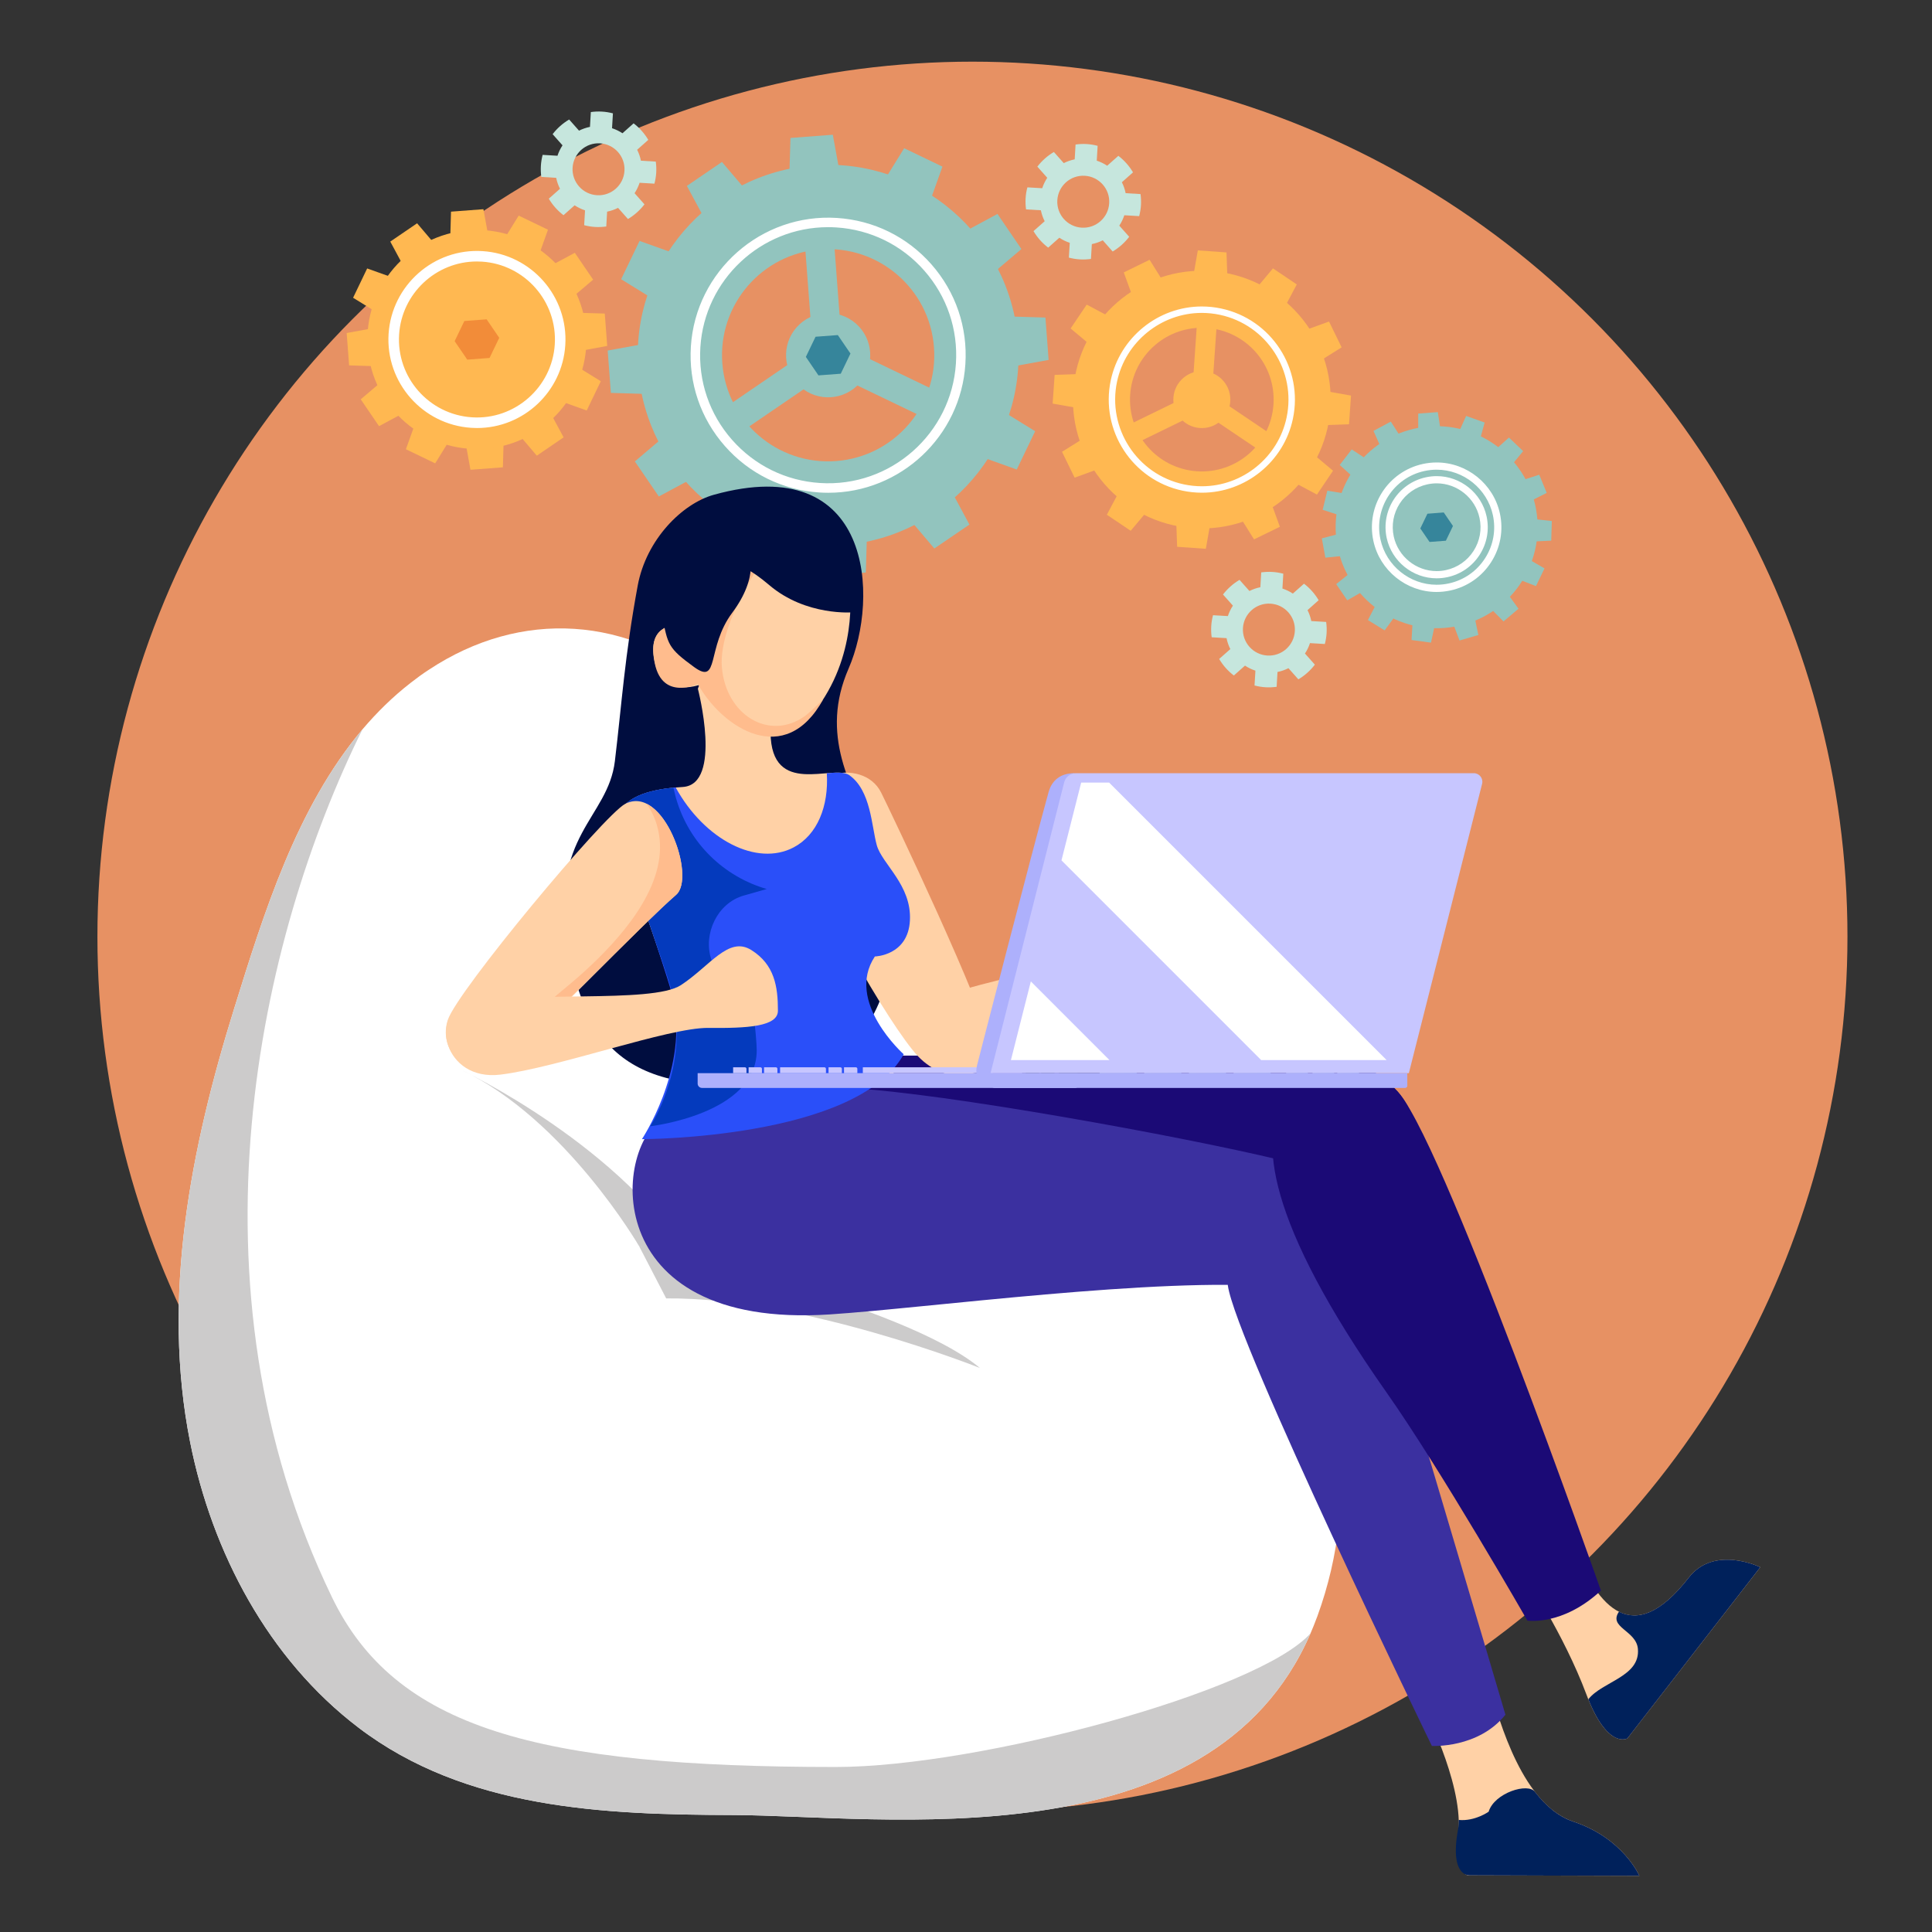 <?xml version="1.0" encoding="utf-8"?>
<!-- Generator: Adobe Illustrator 28.2.0, SVG Export Plug-In . SVG Version: 6.00 Build 0)  -->
<svg version="1.1" id="Layer_1" xmlns="http://www.w3.org/2000/svg" xmlns:xlink="http://www.w3.org/1999/xlink" x="0px" y="0px"
	 viewBox="0 0 1200 1200" style="enable-background:new 0 0 1200 1200;" xml:space="preserve">
<rect x="0" y="0" width="1200" height="1200" fill="#333333" stroke="none"/>
<style type="text/css">
	.st0{fill:#E79163;}
	.st1{fill:#92C4BE;}
	.st2{fill:#FFFFFF;}
	.st3{fill:#36859B;}
	.st4{fill:#FFB851;}
	.st5{fill:#C6E6DD;}
	.st6{fill:#F28C39;}
	.st7{fill:#CCCBCB;}
	.st8{fill:#1B0A76;}
	.st9{fill:#3B30A0;}
	.st10{fill:#000D3F;}
	.st11{fill:#FFD1A6;}
	.st12{fill:#2A4FF9;}
	.st13{fill:#043ABD;}
	.st14{fill:#FFBC8D;}
	.st15{fill:#00215B;}
	.st16{fill:#ADB0FC;}
	.st17{fill:#C7C6FF;}
	.st18{fill:url(#SVGID_1_);}
	.st19{fill:url(#SVGID_00000160899022020981097700000004934562902468394172_);}
	.st20{fill:url(#SVGID_00000082335345271288859600000000326644615739826103_);}
	.st21{fill:url(#SVGID_00000174570429152765679620000002371108965738048143_);}
	.st22{fill:url(#SVGID_00000103252681100671513190000011594142742881561495_);}
	.st23{fill:url(#SVGID_00000161608272190547875920000006257946167719822731_);}
	.st24{fill:url(#SVGID_00000054240723227023406860000015691717004819034018_);}
</style>
<g>
	<circle class="st0" cx="604" cy="581.79" r="543.49"/>
	<g>
		<g>
			<g>
				<polygon class="st1" points="578.3,123.27 550.55,109.93 561.59,92.06 585.36,103.5 				"/>
				<polygon class="st1" points="618.4,168.28 601.06,142.84 619.55,132.88 634.42,154.69 				"/>
				<polygon class="st1" points="630.65,227.31 628.34,196.61 649.34,197.23 651.32,223.55 				"/>
				<polygon class="st1" points="611.74,284.55 625.08,256.81 642.95,267.84 631.52,291.63 				"/>
				<polygon class="st1" points="566.74,324.67 592.17,307.31 602.13,325.82 580.33,340.68 				"/>
				<polygon class="st1" points="507.7,336.91 538.4,334.6 537.78,355.6 511.47,357.57 				"/>
				<polygon class="st1" points="450.46,317.99 478.21,331.35 467.16,349.21 443.39,337.78 				"/>
				<polygon class="st1" points="410.35,273 427.7,298.43 409.21,308.38 394.33,286.59 				"/>
				<polygon class="st1" points="398.11,213.97 400.42,244.66 379.42,244.04 377.44,217.72 				"/>
				<polygon class="st1" points="417.02,156.72 403.68,184.47 385.8,173.43 397.24,149.65 				"/>
				<polygon class="st1" points="462.02,116.6 436.59,133.96 426.63,115.47 448.42,100.6 				"/>
				<polygon class="st1" points="521.05,104.36 490.35,106.68 490.97,85.68 517.28,83.69 				"/>
				<path class="st1" d="M505.49,102.71c-65.14,4.91-113.95,61.69-109.04,126.82c4.91,65.12,61.69,113.96,126.82,109.04
					c65.12-4.91,113.96-61.7,109.05-126.82C627.39,146.62,570.62,97.79,505.49,102.71z M519.33,286.37
					c-36.31,2.74-67.95-24.47-70.69-60.77c-2.73-36.29,24.47-67.95,60.78-70.68c36.3-2.75,67.95,24.47,70.69,60.77
					C582.85,251.99,555.63,283.63,519.33,286.37z"/>
				<path class="st1" d="M494.74,203.37c-9.54,10.83-8.48,27.37,2.36,36.89c10.84,9.54,27.36,8.49,36.9-2.36
					c9.54-10.83,8.49-27.36-2.35-36.89C520.82,191.46,504.29,192.51,494.74,203.37z"/>
				<g>
					<g>
						<polygon class="st1" points="510.45,228.82 518.31,212.46 592.43,248.12 584.57,264.47 						"/>
					</g>
					<g>
						
							<rect x="439.28" y="234.75" transform="matrix(0.826 -0.564 0.564 0.826 -53.855 313.116)" class="st1" width="82.26" height="18.14"/>
					</g>
					<g>
						
							<rect x="502.21" y="138.51" transform="matrix(0.997 -0.075 0.075 0.997 -12.063 38.967)" class="st1" width="18.16" height="82.24"/>
					</g>
				</g>
				<g>
					<path class="st2" d="M514.48,306.07c-1.85,0-3.71-0.06-5.57-0.18c-22.77-1.46-43.61-11.71-58.69-28.85
						c-15.08-17.14-22.57-39.13-21.1-61.9c3-46.66,43.56-82.79,90.74-79.77c22.78,1.47,43.61,11.72,58.68,28.85
						c15.06,17.14,22.55,39.13,21.07,61.9C596.77,270.95,559.37,306.07,514.48,306.07z M514.33,141.1
						c-41.79,0-76.63,32.69-79.31,74.43c-1.37,21.2,5.61,41.66,19.64,57.62c14.04,15.95,33.44,25.49,54.63,26.85
						c44.03,2.85,81.68-30.8,84.45-74.25c1.37-21.21-5.59-41.67-19.62-57.63c-14.02-15.95-33.42-25.49-54.62-26.86
						C517.76,141.15,516.04,141.1,514.33,141.1z"/>
				</g>
				<polygon class="st3" points="508.35,233.16 500.53,221.68 506.55,209.16 520.39,208.12 528.23,219.6 522.21,232.12 				"/>
			</g>
			<g>
				<polygon class="st4" points="798.79,189.24 781.52,177.6 790.66,166.7 805.46,176.67 				"/>
				<polygon class="st4" points="821.26,223.29 812.13,204.55 825.48,199.71 833.31,215.74 				"/>
				<polygon class="st4" points="823.69,264.02 825.14,243.23 839.14,245.71 837.9,263.51 				"/>
				<polygon class="st4" points="805.42,300.5 817.08,283.23 827.97,292.37 817.98,307.19 				"/>
				<polygon class="st4" points="771.37,322.98 790.1,313.84 794.96,327.19 778.91,335.02 				"/>
				<polygon class="st4" points="730.64,325.4 751.44,326.85 748.97,340.86 731.14,339.62 				"/>
				<polygon class="st4" points="694.16,307.14 711.43,318.8 702.29,329.68 687.49,319.71 				"/>
				<polygon class="st4" points="671.7,273.09 680.83,291.81 667.47,296.68 659.63,280.62 				"/>
				<polygon class="st4" points="669.26,232.36 667.81,253.15 653.81,250.68 655.06,232.86 				"/>
				<polygon class="st4" points="687.52,195.88 675.87,213.14 664.98,204.02 674.97,189.2 				"/>
				<polygon class="st4" points="721.57,173.4 702.85,182.54 697.99,169.19 714.03,161.36 				"/>
				<polygon class="st4" points="762.3,170.98 741.53,169.53 743.99,155.52 761.8,156.78 				"/>
				<path class="st4" d="M752.05,168.35c-44.1-3.07-82.35,30.18-85.43,74.27c-3.07,44.09,30.18,82.34,74.29,85.41
					c44.09,3.07,82.34-30.17,85.41-74.27C829.4,209.67,796.15,171.42,752.05,168.35z M743.37,292.7
					c-24.58-1.71-43.11-23.04-41.4-47.61c1.71-24.57,23.03-43.11,47.6-41.4c24.58,1.71,43.12,23.04,41.4,47.62
					C789.26,275.87,767.95,294.41,743.37,292.7z"/>
				<path class="st4" d="M735.02,234.71c-7.44,6.33-8.36,17.5-2.02,24.93c6.32,7.46,17.49,8.37,24.94,2.03
					c7.45-6.32,8.36-17.5,2.04-24.93C753.64,229.28,742.47,228.37,735.02,234.71z"/>
				<g>
					<g>
						<polygon class="st4" points="743.04,253.28 749.92,243.1 796.06,274.22 789.2,284.4 						"/>
					</g>
					<g>
						
							<rect x="693.62" y="254.26" transform="matrix(0.899 -0.438 0.438 0.899 -41.13 342.656)" class="st4" width="55.67" height="12.28"/>
					</g>
					<g>
						
							<rect x="720.58" y="214.28" transform="matrix(0.069 -0.998 0.998 0.069 476.676 951.769)" class="st4" width="55.67" height="12.28"/>
					</g>
				</g>
				<g>
					<path class="st2" d="M746.53,306.03c-4.03,0-8.08-0.43-12.05-1.27c-31.19-6.63-51.18-37.4-44.56-68.57
						c5.64-26.55,29.41-45.83,56.53-45.83c4.02,0,8.07,0.42,12.04,1.27c31.19,6.63,51.17,37.39,44.54,68.57
						C797.41,286.75,773.66,306.03,746.53,306.03z M746.44,194.35c-25.24,0-47.37,17.94-52.62,42.66
						c-6.16,29.02,12.45,57.66,41.49,63.84c3.69,0.78,7.47,1.18,11.21,1.18c25.25,0,47.38-17.94,52.6-42.66
						c6.17-29.03-12.43-57.66-41.46-63.84C753.96,194.75,750.19,194.35,746.44,194.35z"/>
				</g>
			</g>
			<path class="st5" d="M637.29,130.06c-0.3-2.25-0.41-4.55-0.27-6.89c0.13-2.34,0.52-4.62,1.1-6.8l9.22,0.54
				c0.76-2.32,1.82-4.49,3.13-6.48l-6.15-6.93c2.8-3.65,6.3-6.75,10.27-9.1l6.13,6.92c2.14-1.08,4.42-1.87,6.8-2.35l0.53-9.21
				c2.27-0.31,4.57-0.43,6.92-0.29c2.33,0.15,4.61,0.53,6.79,1.1l-0.54,9.23c2.32,0.75,4.49,1.82,6.48,3.14l6.93-6.16
				c3.66,2.8,6.75,6.3,9.11,10.27l-6.93,6.15c1.08,2.12,1.87,4.4,2.35,6.79l9.24,0.55c0.3,2.25,0.41,4.53,0.27,6.89
				c-0.14,2.35-0.54,4.61-1.1,6.81l-9.23-0.55c-0.77,2.32-1.82,4.49-3.13,6.46l6.16,6.93c-2.82,3.67-6.3,6.77-10.27,9.13l-6.15-6.95
				c-2.13,1.09-4.41,1.88-6.79,2.35l-0.54,9.22c-2.26,0.31-4.56,0.43-6.9,0.29c-2.36-0.14-4.63-0.54-6.82-1.1l0.54-9.22
				c-2.31-0.75-4.48-1.81-6.47-3.14l-6.92,6.15c-3.67-2.78-6.77-6.29-9.12-10.26l6.94-6.14c-1.08-2.13-1.88-4.41-2.36-6.8
				L637.29,130.06z M671.88,141.41c8.89,0.53,16.54-6.26,17.06-15.17c0.54-8.89-6.25-16.53-15.14-17.06
				c-8.9-0.53-16.55,6.25-17.08,15.17C656.19,133.23,662.98,140.88,671.88,141.41z"/>
			<path class="st5" d="M752.6,395.82c-0.31-2.25-0.42-4.55-0.28-6.89c0.14-2.35,0.53-4.62,1.1-6.8l9.23,0.53
				c0.75-2.32,1.81-4.49,3.13-6.48l-6.15-6.92c2.8-3.65,6.3-6.76,10.26-9.1l6.15,6.92c2.13-1.07,4.41-1.88,6.79-2.35l0.54-9.21
				c2.27-0.3,4.58-0.43,6.91-0.28c2.33,0.13,4.6,0.53,6.8,1.09l-0.54,9.23c2.31,0.75,4.49,1.81,6.47,3.13l6.93-6.15
				c3.66,2.8,6.75,6.3,9.1,10.26l-6.92,6.16c1.07,2.11,1.87,4.39,2.35,6.79l9.23,0.55c0.3,2.25,0.41,4.53,0.28,6.89
				c-0.14,2.35-0.53,4.61-1.1,6.81l-9.22-0.55c-0.77,2.32-1.81,4.49-3.13,6.46l6.15,6.92c-2.81,3.67-6.29,6.78-10.25,9.12
				l-6.16-6.93c-2.13,1.08-4.41,1.88-6.79,2.35l-0.54,9.22c-2.26,0.3-4.56,0.43-6.91,0.28c-2.35-0.13-4.61-0.53-6.82-1.1l0.55-9.22
				c-2.32-0.75-4.49-1.81-6.47-3.13l-6.92,6.15c-3.67-2.79-6.77-6.29-9.13-10.27l6.94-6.13c-1.08-2.13-1.88-4.41-2.35-6.8
				L752.6,395.82z M787.19,407.17c8.89,0.53,16.54-6.26,17.06-15.17c0.54-8.9-6.26-16.54-15.16-17.06
				c-8.89-0.53-16.54,6.25-17.08,15.16C771.49,398.99,778.28,406.64,787.19,407.17z"/>
			<path class="st5" d="M336.22,109.89c-0.3-2.24-0.41-4.54-0.27-6.88c0.14-2.35,0.52-4.63,1.08-6.82l9.23,0.55
				c0.76-2.32,1.81-4.48,3.13-6.47l-6.15-6.93c2.8-3.66,6.29-6.75,10.27-9.11l6.13,6.92c2.13-1.07,4.41-1.86,6.8-2.35l0.54-9.2
				c2.27-0.31,4.57-0.43,6.91-0.28c2.34,0.12,4.61,0.52,6.81,1.08l-0.55,9.23c2.31,0.76,4.49,1.82,6.48,3.13l6.92-6.15
				c3.67,2.81,6.77,6.3,9.12,10.26l-6.93,6.15c1.07,2.14,1.87,4.41,2.35,6.8l9.23,0.55c0.3,2.25,0.41,4.54,0.27,6.9
				c-0.14,2.34-0.54,4.6-1.1,6.8l-9.22-0.55c-0.76,2.32-1.82,4.49-3.13,6.47l6.15,6.93c-2.82,3.66-6.3,6.77-10.26,9.12l-6.15-6.94
				c-2.12,1.09-4.4,1.87-6.79,2.36l-0.53,9.22c-2.26,0.31-4.57,0.41-6.91,0.29c-2.35-0.14-4.62-0.53-6.81-1.1l0.54-9.22
				c-2.32-0.77-4.49-1.82-6.47-3.14l-6.92,6.15c-3.67-2.81-6.77-6.29-9.12-10.26l6.95-6.15c-1.09-2.13-1.88-4.42-2.36-6.8
				L336.22,109.89z M370.81,121.25c8.89,0.54,16.54-6.26,17.06-15.16c0.54-8.9-6.26-16.54-15.15-17.06
				c-8.9-0.54-16.54,6.25-17.08,15.15C355.13,113.07,361.91,120.73,370.81,121.25z"/>
			<g>
				<g>
					<polygon class="st1" points="918.65,275.22 905.23,270.42 910.64,258.34 922.13,262.45 					"/>
					<polygon class="st1" points="937.67,290.45 927.37,280.62 937.23,271.78 946.06,280.2 					"/>
					<polygon class="st1" points="948.87,312.1 943.47,298.92 956.06,294.86 960.69,306.15 					"/>
					<polygon class="st1" points="950.29,336.43 950.71,322.21 963.87,323.61 963.5,335.81 					"/>
					<polygon class="st1" points="941.68,359.24 947.86,346.42 959.31,353.05 954.02,364.05 					"/>
					<polygon class="st1" points="924.55,376.58 935.41,367.37 943.17,378.1 933.86,385.98 					"/>
					<polygon class="st1" points="901.85,385.45 915.51,381.45 918.25,394.41 906.53,397.82 					"/>
					<polygon class="st1" points="877.49,384.33 891.61,386.22 888.83,399.16 876.74,397.52 					"/>
					<polygon class="st1" points="855.71,373.37 867.84,380.85 860.03,391.55 849.64,385.14 					"/>
					<polygon class="st1" points="840.27,354.53 848.29,366.28 836.82,372.88 829.94,362.8 					"/>
					<polygon class="st1" points="833.82,331.02 836.36,345.02 823.21,346.39 821.01,334.39 					"/>
					<polygon class="st1" points="837.48,306.92 834.12,320.75 821.54,316.64 824.42,304.78 					"/>
					<polygon class="st1" points="850.65,286.4 841.94,297.67 832.12,288.8 839.58,279.14 					"/>
					<polygon class="st1" points="871,273 858.47,279.76 853.11,267.64 863.85,261.86 					"/>
					<polygon class="st1" points="895.06,269.05 880.86,270.12 880.88,256.88 893.05,255.97 					"/>
				</g>
				<path class="st1" d="M954.89,322.74c2.6,34.57-23.3,64.69-57.85,67.29c-34.55,2.61-64.68-23.29-67.28-57.84
					c-2.6-34.56,23.3-64.69,57.85-67.29C922.17,262.29,952.28,288.19,954.89,322.74z"/>
				<g>
					<path class="st2" d="M892.28,367.68c-18.75,0-35.25-13.31-39.24-31.65c-4.72-21.66,9.05-43.13,30.71-47.85
						c2.83-0.62,5.72-0.93,8.6-0.93c18.75,0,35.27,13.31,39.26,31.65c2.29,10.49,0.35,21.25-5.46,30.29
						c-5.81,9.04-14.78,15.28-25.27,17.56C898.05,367.36,895.16,367.68,892.28,367.68z M892.35,291.73c-2.55,0-5.12,0.28-7.64,0.83
						c-19.24,4.2-31.48,23.27-27.28,42.52c3.54,16.29,18.21,28.12,34.86,28.12c2.55,0,5.13-0.28,7.65-0.83
						c9.32-2.03,17.29-7.57,22.45-15.6c5.16-8.03,6.88-17.59,4.85-26.91C923.68,303.56,909.01,291.73,892.35,291.73z"/>
				</g>
				<g>
					<path class="st2" d="M892.29,359.2c-14.78,0-27.81-10.51-30.98-24.98c-3.72-17.1,7.17-34.03,24.27-37.75
						c2.24-0.49,4.52-0.74,6.8-0.74c14.79,0,27.81,10.5,30.96,24.97c1.8,8.29,0.28,16.78-4.31,23.91
						c-4.58,7.14-11.66,12.06-19.94,13.86C896.85,358.95,894.57,359.2,892.29,359.2z M892.37,300.21c-1.95,0-3.92,0.22-5.84,0.64
						c-7.11,1.55-13.2,5.77-17.13,11.89c-3.94,6.12-5.25,13.41-3.71,20.52c2.72,12.43,13.91,21.46,26.6,21.46
						c1.95,0,3.92-0.21,5.84-0.63c7.11-1.55,13.19-5.77,17.12-11.9c3.94-6.13,5.25-13.42,3.7-20.54
						C916.25,309.23,905.07,300.21,892.37,300.21z"/>
				</g>
				<polygon class="st3" points="887.92,336.62 882.19,328.23 886.59,319.08 896.74,318.3 902.46,326.7 898.06,335.85 				"/>
			</g>
			<g>
				<polygon class="st4" points="334.94,157.81 313.72,147.59 322.17,133.92 340.36,142.68 				"/>
				<polygon class="st4" points="356.17,184.09 342.9,164.62 357.03,157.02 368.41,173.7 				"/>
				<polygon class="st4" points="361.35,217.76 359.59,194.28 375.64,194.76 377.15,214.87 				"/>
				<polygon class="st4" points="349.3,249.56 359.5,228.35 373.17,236.78 364.42,254.97 				"/>
				<polygon class="st4" points="323.01,270.79 342.46,257.53 350.07,271.65 333.41,283.03 				"/>
				<polygon class="st4" points="289.35,275.97 312.82,274.2 312.35,290.26 292.22,291.79 				"/>
				<polygon class="st4" points="257.54,263.92 278.75,274.14 270.31,287.8 252.12,279.04 				"/>
				<polygon class="st4" points="236.3,237.64 249.58,257.09 235.43,264.69 224.05,248.02 				"/>
				<polygon class="st4" points="231.12,203.96 232.89,227.43 216.84,226.96 215.32,206.84 				"/>
				<polygon class="st4" points="243.18,172.14 232.97,193.37 219.31,184.94 228.05,166.74 				"/>
				<polygon class="st4" points="269.46,150.92 250.02,164.2 242.41,150.05 259.07,138.69 				"/>
				<polygon class="st4" points="303.14,145.75 279.67,147.52 280.13,131.46 300.26,129.94 				"/>
				<path class="st4" d="M291.12,143.03c-37.46,2.82-65.53,35.49-62.71,72.94c2.82,37.45,35.48,65.54,72.93,62.72
					c37.47-2.82,65.54-35.5,62.71-72.94C361.24,168.3,328.59,140.21,291.12,143.03z"/>
				<g>
					<path class="st2" d="M296.31,265.85c-1.19,0-2.38-0.04-3.59-0.12c-30.26-1.94-53.3-28.14-51.36-58.4
						c1.95-30.04,28.06-53.32,58.42-51.35c30.26,1.96,53.29,28.16,51.33,58.41C349.28,243.24,325.21,265.85,296.31,265.85z
						 M296.2,162.41c-25.45,0-46.67,19.91-48.31,45.34c-1.71,26.66,18.58,49.74,45.25,51.45c26.67,1.75,49.77-18.76,51.44-45.23
						c1.73-26.65-18.57-49.73-45.22-51.46C298.3,162.45,297.25,162.41,296.2,162.41z"/>
				</g>
				<polygon class="st6" points="290.22,223.38 282.39,211.9 288.41,199.39 302.26,198.34 310.09,209.82 304.06,222.34 				"/>
			</g>
		</g>
		<g>
			<g>
				<path class="st2" d="M118.1,895.78c13.59,68.35,48.46,134.59,104.55,177.26c66.47,50.7,152.37,54.08,232.71,54.31
					c91.52,0.29,296.48,30.42,358.65-112.91c1.33-3.06,2.6-6.21,3.8-9.46c0.16-0.36,0.29-0.71,0.42-1.07
					c55.32-152.04-52.03-308.14-227.9-329.37c-45.8-23.33-101.8-204.34-138-239.37c-2.89-2.79-5.82-5.43-8.81-7.96
					c-52.59-44.66-119.73-49.27-177.26-11.15c-3.83,2.5-7.51,5.17-11.15,8.03c-11.18,8.68-21.06,18.43-30.06,29.02
					c-40.86,48.46-61.3,114.47-79.63,173.43C118.52,712.83,100.16,805.68,118.1,895.78z"/>
				<path class="st7" d="M396.99,774.07c0,0-46.03-79.18-110.39-109.45c0,0,101.42,47.74,144.33,121.85L396.99,774.07z"/>
				<path class="st7" d="M396.99,774.07c0,0,163.56,35.31,211.67,75.62c0,0-110.08-44-194.88-43.23L396.99,774.07z"/>
				<path class="st7" d="M118.11,895.79c13.58,68.34,48.45,134.57,104.54,177.25c66.47,50.72,152.37,54.07,232.72,54.3
					c91.51,0.31,296.47,30.43,358.65-112.89c-32.22,36.25-206.08,83.06-294.88,83.06c-185.94,0-273.71-24.1-313.03-105.61
					c-93.65-194.11-45.41-408.8,18.96-538.78c-40.88,48.44-61.32,114.45-79.66,173.43C118.51,712.83,100.17,805.67,118.11,895.79z"
					/>
				<path class="st7" d="M412.61,774.07c0,0,124.83-41.51,208.05-8.71c0,0-141.51-7.5-189.73,30.85L412.61,774.07z"/>
			</g>
			<g>
				<path class="st8" d="M495.76,656.09c98.51-1.7,332.26,1.83,343.93,4.17c28.34,5.67,65.7,51.33,11.06,77.46
					c-45.63,21.83-373.03,127.38-412.51-0.79C423.76,689.89,465.8,656.6,495.76,656.09z"/>
				<path class="st8" d="M821.02,700.76c3.61,4.21,44.23,30.03,29.74,36.96c-45.63,21.83-373.03,127.38-412.51-0.79
					c-6.26-20.32-1.95-38.08,7.36-51.73C458.32,689.11,801.21,677.63,821.02,700.76z"/>
				<path class="st9" d="M515.38,816.41c59.99-3.92,205.07-23.47,277.54-17.13c72.48,6.35,60.23-63.7,12.11-76.32
					c-50.17-13.16-196.63-40.39-264.08-46.18c-67.45-5.79-94.63,0.27-127.33,16.5C380.93,709.51,369.46,825.94,515.38,816.41z"/>
				<path class="st10" d="M443.39,307.31c-19.61,5.45-41.98,27.71-47.29,56.39c-8.13,43.99-9.89,73.38-14.19,109.05
					c-4.3,35.67-40.59,45.83-29.24,113.34c9.49,56.41,30.91,95.88,123.56,86.08c92.66-9.8,85.21-116.67,68.4-150.36
					c-16.8-33.68-35.42-65.54-17.57-106.53C546.36,370.97,542.11,279.87,443.39,307.31z"/>
				<path class="st11" d="M496.55,515.5c4.76,34.44,56.55,122.5,73.59,140.5c17.77,18.78,45.94,14.82,44.41-7.29
					c-1.3-18.83-62.06-146.07-67.3-156.51C535.98,469.68,491.42,478.43,496.55,515.5z"/>
				<path class="st11" d="M433.47,427.82c0,0,15.53,59.54-9.45,60.99c-13.82,0.8-33.11,3.72-38.62,15.05
					c-4.36,8.96,2.59,23.77,8.86,42.89c16.08,49.03,22.05,62.06,24.55,76.41c7.5,43.03-14.96,76.38-14.96,76.38
					s79.98,3.38,151.41-33.04c0,0-24.95-11.35-24.78-36.79c0.08-10.94,6.02-26.74,12.91-35.63c0,0,20.66-0.45,21.78-22.39
					c1.13-21.96-17.29-34.98-20.58-46.68c-3.29-11.69-3.58-34.09-17.13-43.56c-9.88-6.91-48.44,13.95-48.85-26.35
					C478.2,414.82,436.56,415.04,433.47,427.82z"/>
				<path class="st12" d="M398.71,707.55c0,0,133.46,0,162.6-52.72c0,0-36.63-32.62-17.91-60.75c0,0,20.65-0.45,21.77-22.39
					c1.14-21.96-17.29-34.98-20.57-46.68c-3.28-11.68-3.57-34.08-17.13-43.56c-2.82-1.98-7.98-1.69-13.92-1.19
					c1.26,20.52-5.88,38.3-20.57,46.05c-22.81,12.06-55.35-4.56-73.3-37.2c-13.23,1.16-29.32,4.54-34.28,14.76
					c-4.36,8.96,30.92,104.95,33.42,119.3C426.33,666.2,398.71,707.55,398.71,707.55z"/>
				<path class="st13" d="M403.86,699.54c0,0,66.15-7.49,66.15-47.11c0-8.85-3.5-35.74-3.5-35.74
					c-11.17-1.88-21.05-9.39-24.78-20.97c-5.08-15.73,3.82-34.8,20.19-39.47l14.31-4.07c-26.33-7.59-48.29-28.18-56.36-56.49
					c-0.61-2.15-1.13-4.32-1.56-6.45c-12.95,1.25-28.12,4.75-32.91,14.62c-4.36,8.96,2.59,23.78,8.87,42.9
					c16.09,49.03,22.05,62.05,24.56,76.4C426.33,666.2,403.86,699.54,403.86,699.54z"/>
				<path class="st11" d="M419.93,555.8c-20.11,17.35-90.26,90.47-106.12,102.78c-19.38,15.02-42.54-3.96-35.7-25.03
					c5.83-17.96,97.05-127.36,110.2-134.24C412.07,486.87,432.57,544.9,419.93,555.8z"/>
				<path class="st14" d="M313.07,648.78c5.65-5.07,10.72-10.72,16.15-16.02c10.72-10.5,22.86-19.38,33.93-29.5
					c21.55-19.69,49.68-50.71,46.57-81.91c-0.85-8.47-3.71-16.02-8.18-22.17c17.23,8.43,28.59,47.84,18.4,56.62
					c-20.11,17.35-82.87,82.36-98.74,94.66c-5.58,4.33-11.85,6.27-17.77,6.34C306.71,654.21,309.96,651.57,313.07,648.78z"/>
				<path class="st11" d="M510.27,341.38c0,0,12.79,11.32,17.19,21.54c0,0,6.28,37.71-17.07,72.83
					c-23.35,35.12-55.85,17.15-73.58-11.22c0,0-24.25,10.62-29.88-12.39c-5.63-23.01,9.56-25.73,25.58-24.82
					c0,0,14.29-58.54,32.88-62.08C483.96,321.72,499.01,321.77,510.27,341.38z"/>
				<path class="st14" d="M406.79,412.47c-5.01-22.84,8.51-25.55,22.76-24.64c0,0,12.72-58.12,29.25-61.64
					c13.23-2.81,24.44-3.3,33.53,6.58c-11.43-1.92-46.4,51.98-43.98,81.5c2.46,30.02,29.54,46.17,51.49,30.56
					c2.63-1.87,9.21-8.13,11.49-10.54c-23.54,43.19-62.49,18.1-77.96-9.51C433.38,424.77,411.8,435.32,406.79,412.47z"/>
				<path class="st11" d="M289.95,623.72c34.47-8.98,114.93-0.01,132.98-11.84c18.06-11.83,29.58-30.68,43.72-21.8
					c14.44,9.06,16.54,22.7,16.53,37.68c0,9.86-18.79,10.96-43.26,10.69c-24.53-0.27-93.48,24.7-129.1,29.02
					C275.52,671.76,266.63,629.8,289.95,623.72z"/>
				<path class="st11" d="M575.35,623.69c31-17.54,132.65-28.62,147.05-44.7c14.4-16.07,11.87-33.64,34.19-29.65
					c22.33,3.99,27.21,10.85,30.87,25.39c3.67,14.53-17.55,22.44-41.82,25.57c-24.26,3.14-111.59,57.99-140.03,65.99
					C571.38,675.94,554.38,635.57,575.35,623.69z"/>
				<path class="st10" d="M448.2,351.01c0,0,6.71-7.08,29.62,12.42c22.91,19.51,52.17,16.89,52.17,16.89S484.95,301.59,448.2,351.01
					z"/>
				<path class="st10" d="M419.7,340.86c0,0,34.35-10.76,57.26,8.74c22.91,19.51,53.04,30.72,53.04,30.72S538.4,278.88,419.7,340.86
					z"/>
				<path class="st10" d="M459.94,336.21c7.78,5.08,11.17,22.57-5.1,44.33c-16.28,21.77-7.78,45.39-23.8,33.72
					c-16.02-11.68-16.42-13.85-19.65-31.74C408.16,364.62,442.86,325.07,459.94,336.21z"/>
				<g>
					<path class="st11" d="M977.29,1131.45c-30.95-10.31-45.71-60.05-52.79-86.69l-40.51,15.34c0,0,23.96,45.6,22,76.59
						c-1.96,31,6.86,28.11,6.86,28.11l105.42,0.33C1018.27,1165.13,1008.23,1141.76,977.29,1131.45z"/>
					<path class="st15" d="M977.29,1131.45c-9.34-3.11-17.2-9.82-23.83-18.41c-4.3-6.05-25.3,0.55-28.83,12.24
						c0,0-8.52,6.09-18.58,5.12c0.01,2.15-0.08,3.94-0.44,5.93c-5.46,29.71,7.24,28.47,7.24,28.47l105.42,0.33
						C1018.27,1165.13,1008.23,1141.76,977.29,1131.45z"/>
				</g>
				<path class="st9" d="M762.65,798.49c4.9,35.3,126.71,285.94,126.71,285.94s28.8,1.7,45.69-19.39c0,0-85.63-290.35-93-308.71
					C836.18,741.71,754.59,740.39,762.65,798.49z"/>
				<g>
					<path class="st11" d="M947.08,978.8l30.58-17.22c15.06,36.95,36.72,62.79,71.24,18.32c15.9-20.49,44.45-6.48,44.45-6.48
						l-82.54,106.33c0,0-12.51,7.24-25.49-27.38C971.23,1014.77,947.08,978.8,947.08,978.8z"/>
					<path class="st15" d="M1017.33,1024.14c-1.01-11.5-18.55-13.24-11.76-23.09c11.68,5.83,25.85,1.35,43.33-21.15
						c15.9-20.49,44.45-6.48,44.45-6.48l-82.54,106.33c0,0-11.74,6.79-24.28-24.27C995.18,1044.34,1018.85,1041.49,1017.33,1024.14z
						"/>
				</g>
				<path class="st8" d="M861.35,865.09c33.74,47.97,87.32,141.47,87.32,141.47s21.78,3.55,45.68-18.61
					c0,0-101.33-288.95-127.48-311.13C842.48,656.14,710.96,651.33,861.35,865.09z"/>
				<g>
					<path class="st16" d="M669.41,674.38c0,0.75-0.6,1.35-1.35,1.35H436.01c-1.48,0-2.69-1.21-2.69-2.69v-6.48h236.09V674.38z"/>
					<g>
						<path class="st17" d="M463.64,663.83v2.73h-8.28v-3.64h7.38C463.24,662.93,463.64,663.34,463.64,663.83z"/>
						<path class="st17" d="M473.25,663.83v2.73h-8.28v-3.64h7.38C472.84,662.93,473.25,663.34,473.25,663.83z"/>
						<path class="st17" d="M482.86,663.83v2.73h-8.29v-3.64h7.38C482.45,662.93,482.86,663.34,482.86,663.83z"/>
						<path class="st17" d="M522.9,663.83v2.73h-8.28v-3.64H522C522.5,662.93,522.9,663.34,522.9,663.83z"/>
						<path class="st17" d="M532.52,663.83v2.73h-8.29v-3.64h7.38C532.11,662.93,532.52,663.34,532.52,663.83z"/>
						<path class="st10" d="M645.34,663.83v2.73h-8.28v-3.64h7.38C644.93,662.93,645.34,663.34,645.34,663.83z"/>
						<path class="st10" d="M654.95,663.83v2.73h-8.28v-3.64h7.38C654.54,662.93,654.95,663.34,654.95,663.83z"/>
						<path class="st17" d="M513.01,663.83v2.73h-28.48v-3.64h27.58C512.61,662.93,513.01,663.34,513.01,663.83z"/>
						<path class="st10" d="M686.15,663.83v2.73h-28.48v-3.64h27.57C685.74,662.93,686.15,663.34,686.15,663.83z"/>
						<path class="st17" d="M634.83,663.83v2.73h-98.91v-3.64h98C634.42,662.93,634.83,663.34,634.83,663.83z"/>
					</g>
					<g>
						
							<linearGradient id="SVGID_1_" gradientUnits="userSpaceOnUse" x1="-982.75" y1="664.745" x2="-959.722" y2="664.745" gradientTransform="matrix(-1 0 0 1 -276.741 0)">
							<stop  offset="0" style="stop-color:#98CEFF"/>
							<stop  offset="1" style="stop-color:#D4E8FF"/>
						</linearGradient>
						<path class="st18" d="M683.88,662.93h20.08c1.13,0,2.05,0.92,2.05,2.06v1.58h-23.03v-2.73
							C682.98,663.34,683.39,662.93,683.88,662.93z"/>
						
							<linearGradient id="SVGID_00000159464394306002374160000015752642443293603724_" gradientUnits="userSpaceOnUse" x1="-1010.487" y1="664.745" x2="-987.463" y2="664.745" gradientTransform="matrix(-1 0 0 1 -276.741 0)">
							<stop  offset="0" style="stop-color:#98CEFF"/>
							<stop  offset="1" style="stop-color:#D4E8FF"/>
						</linearGradient>
						<path style="fill:url(#SVGID_00000159464394306002374160000015752642443293603724_);" d="M711.62,662.93h20.08
							c1.13,0,2.04,0.92,2.04,2.06v1.58h-23.02v-2.73C710.72,663.34,711.13,662.93,711.62,662.93z"/>
						
							<linearGradient id="SVGID_00000103947241634151019110000012284834440659413694_" gradientUnits="userSpaceOnUse" x1="-1038.232" y1="664.745" x2="-1015.204" y2="664.745" gradientTransform="matrix(-1 0 0 1 -276.741 0)">
							<stop  offset="0" style="stop-color:#98CEFF"/>
							<stop  offset="1" style="stop-color:#D4E8FF"/>
						</linearGradient>
						<path style="fill:url(#SVGID_00000103947241634151019110000012284834440659413694_);" d="M739.37,662.93h20.07
							c1.13,0,2.05,0.92,2.05,2.06v1.58h-23.03v-2.73C738.46,663.34,738.87,662.93,739.37,662.93z"/>
						
							<linearGradient id="SVGID_00000020356351550223030670000004055215007922949269_" gradientUnits="userSpaceOnUse" x1="-1065.976" y1="664.745" x2="-1042.948" y2="664.745" gradientTransform="matrix(-1 0 0 1 -276.741 0)">
							<stop  offset="0" style="stop-color:#98CEFF"/>
							<stop  offset="1" style="stop-color:#D4E8FF"/>
						</linearGradient>
						<path style="fill:url(#SVGID_00000020356351550223030670000004055215007922949269_);" d="M767.11,662.93h20.07
							c1.13,0,2.06,0.92,2.06,2.06v1.58h-23.03v-2.73C766.21,663.34,766.61,662.93,767.11,662.93z"/>
						
							<linearGradient id="SVGID_00000074434447623307736950000013754957658046567072_" gradientUnits="userSpaceOnUse" x1="-1089.065" y1="664.745" x2="-1075.605" y2="664.745" gradientTransform="matrix(-1 0 0 1 -276.741 0)">
							<stop  offset="0" style="stop-color:#98CEFF"/>
							<stop  offset="1" style="stop-color:#D4E8FF"/>
						</linearGradient>
						<path style="fill:url(#SVGID_00000074434447623307736950000013754957658046567072_);" d="M799.76,662.93h10.51
							c1.13,0,2.05,0.92,2.05,2.06v1.58h-13.46v-2.73C798.86,663.34,799.26,662.93,799.76,662.93z"/>
						
							<linearGradient id="SVGID_00000031900853196481072920000002931186468680325264_" gradientUnits="userSpaceOnUse" x1="-1105.42" y1="664.745" x2="-1091.96" y2="664.745" gradientTransform="matrix(-1 0 0 1 -276.741 0)">
							<stop  offset="0" style="stop-color:#98CEFF"/>
							<stop  offset="1" style="stop-color:#D4E8FF"/>
						</linearGradient>
						<path style="fill:url(#SVGID_00000031900853196481072920000002931186468680325264_);" d="M816.13,662.93h10.51
							c1.13,0,2.05,0.92,2.05,2.06v1.58h-13.46v-2.73C815.22,663.34,815.63,662.93,816.13,662.93z"/>
						
							<linearGradient id="SVGID_00000113339564216788242920000010105262888271556271_" gradientUnits="userSpaceOnUse" x1="-1120.815" y1="664.745" x2="-1107.355" y2="664.745" gradientTransform="matrix(-1 0 0 1 -276.741 0)">
							<stop  offset="0" style="stop-color:#98CEFF"/>
							<stop  offset="1" style="stop-color:#D4E8FF"/>
						</linearGradient>
						<path style="fill:url(#SVGID_00000113339564216788242920000010105262888271556271_);" d="M831.52,662.93h10.5
							c1.14,0,2.06,0.92,2.06,2.06v1.58h-13.46v-2.73C830.61,663.34,831.01,662.93,831.52,662.93z"/>
					</g>
					<path class="st16" d="M651.29,492c2.04-7.37,7.47-11.75,15.98-11.75l-52.75,194.42c0,0-10.22-2.92-7.69-12.86
						C608.95,653.51,640.29,531.72,651.29,492z"/>
					<path class="st17" d="M668.25,480.25h247.17c3.45,0,5.99,3.25,5.14,6.6l-45.5,179.72H615.25l45.73-180.65
						C661.83,482.58,664.82,480.25,668.25,480.25z"/>
					<polygon class="st2" points="689.1,658.42 627.91,658.42 640.27,609.58 					"/>
					<path class="st2" d="M659.3,534.39l12.24-48.31h17.36c57.45,57.45,114.9,114.89,172.34,172.34h-77.92L659.3,534.39z"/>
					<path class="st16" d="M874.11,674.38c0,0.75-0.6,1.35-1.34,1.35H617.73c-1.49,0-2.69-1.21-2.69-2.69v-6.48h259.06V674.38z"/>
				</g>
			</g>
		</g>
	</g>
</g>
</svg>
